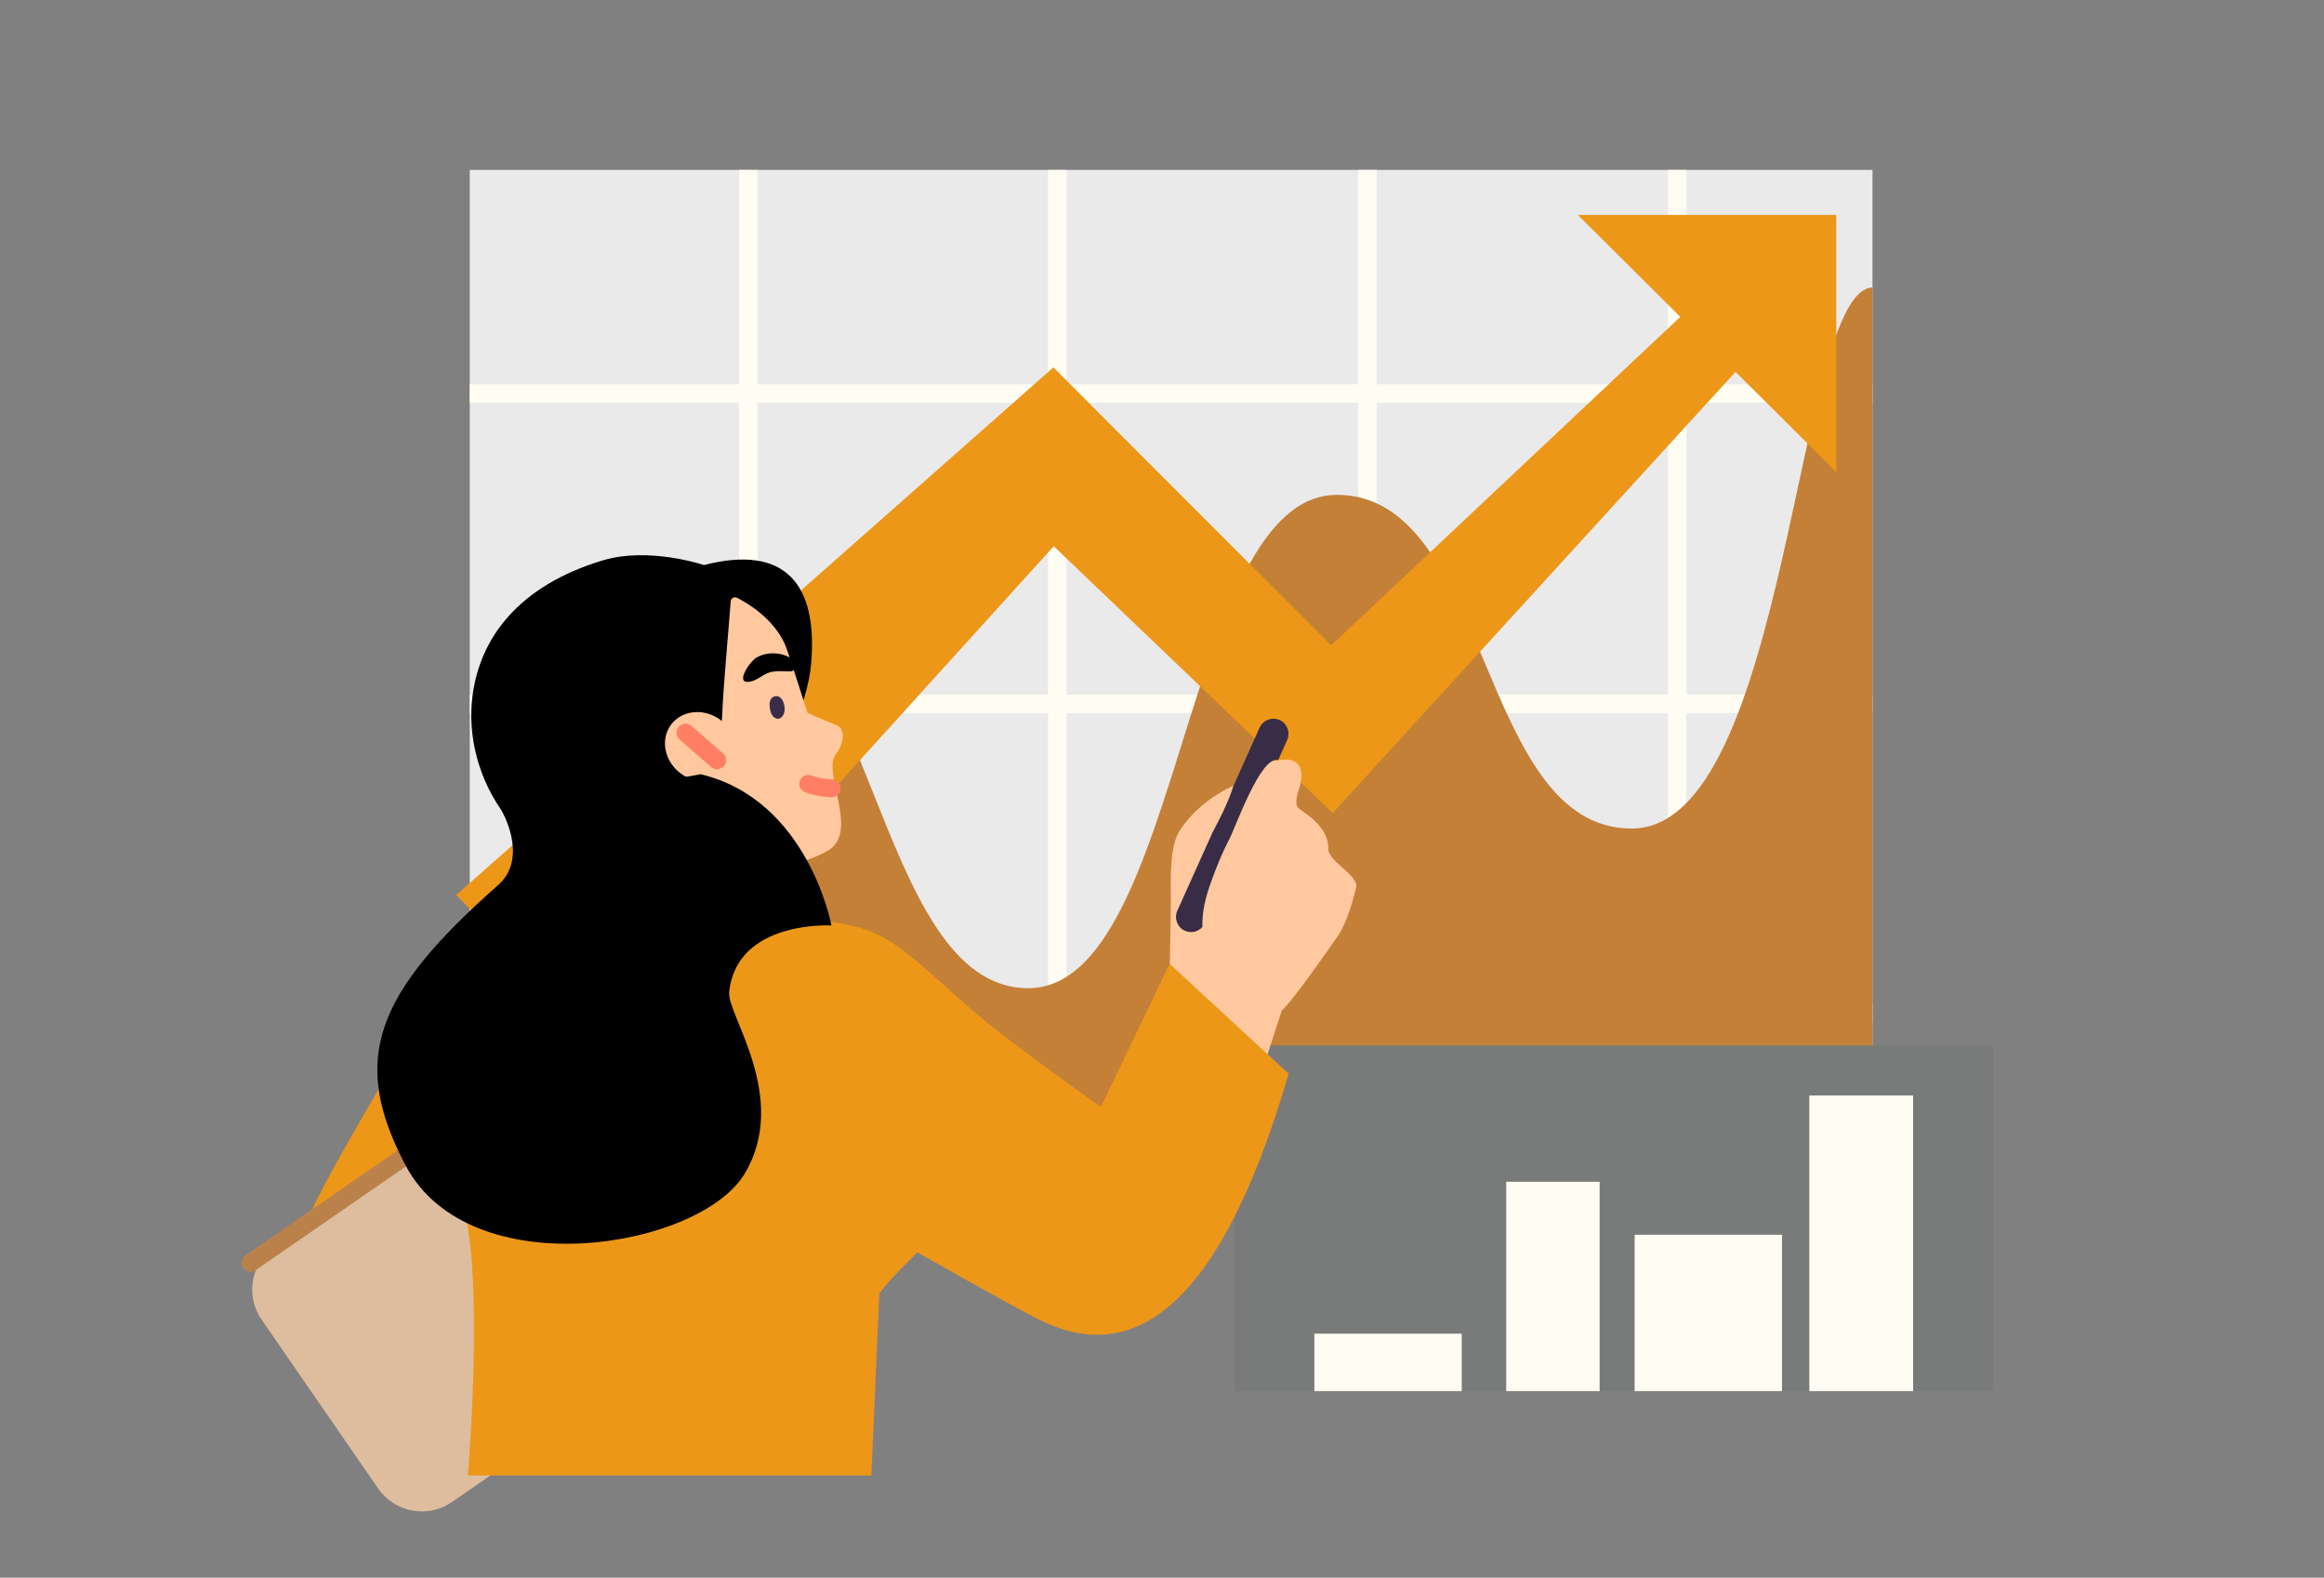 <svg version="1.1" id="Layer_1" xmlns="http://www.w3.org/2000/svg" xmlns:xlink="http://www.w3.org/1999/xlink" x="0" y="0" viewBox="0 0 1990.4 1350.8" xml:space="preserve"><rect x="0" y="0" width="1990.4" height="1350.8" fill="#808080" stroke="none"/><style>.st2{fill:#fffdf3}.st4{fill:#ed9718}.st8{fill:#ffc89e}.st9{fill:#392c47}.st10{fill:#ff7e64}</style><path id="SVGID_1_" fill="#eaeaea" d="M402.3 145.5h1201.4v846H402.3z"/><defs><path id="SVGID_00000091722349070396125060000003110332293383287227_" d="M402.3 145.5h1201.4v846H402.3z"/></defs><clipPath id="SVGID_00000041297458581464810880000013425770442752074920_"><use xlink:href="#SVGID_00000091722349070396125060000003110332293383287227_" overflow="visible"/></clipPath><g clip-path="url(#SVGID_00000041297458581464810880000013425770442752074920_)"><path class="st2" d="M1436.4 1237.2c4.4 0 7.9-3.6 7.9-7.9V-24.6c0-4.4-3.6-7.9-7.9-7.9s-7.9 3.6-7.9 7.9v1253.9c0 4.3 3.5 7.9 7.9 7.9zm-265.2 0c4.4 0 7.9-3.6 7.9-7.9V-24.6c0-4.4-3.6-7.9-7.9-7.9-4.4 0-7.9 3.6-7.9 7.9v1253.9c0 4.3 3.6 7.9 7.9 7.9zm-265.7 0c4.4 0 7.9-3.6 7.9-7.9V-24.6c0-4.4-3.6-7.9-7.9-7.9-4.4 0-7.9 3.6-7.9 7.9v1253.9c0 4.3 3.5 7.9 7.9 7.9zm-264.6 0c4.4 0 7.9-3.6 7.9-7.9V-24.6c0-4.4-3.6-7.9-7.9-7.9s-7.9 3.6-7.9 7.9v1253.9c-.1 4.3 3.5 7.9 7.9 7.9z"/><path class="st2" d="M318.5 79.6h1253.9c4.4 0 7.9-3.6 7.9-7.9 0-4.4-3.6-7.9-7.9-7.9H318.5c-4.4 0-7.9 3.6-7.9 7.9s3.5 7.9 7.9 7.9zm0 265.2h1374.2c4.4 0 7.9-3.6 7.9-7.9 0-4.4-3.6-7.9-7.9-7.9H318.5c-4.4 0-7.9 3.6-7.9 7.9 0 4.3 3.5 7.9 7.9 7.9zm0 265.7h1374.2c4.4 0 7.9-3.6 7.9-7.9s-3.6-7.9-7.9-7.9H318.5c-4.4 0-7.9 3.6-7.9 7.9s3.5 7.9 7.9 7.9zm0 264.6h1374.2c4.4 0 7.9-3.6 7.9-7.9 0-4.4-3.6-7.9-7.9-7.9H318.5c-4.4 0-7.9 3.6-7.9 7.9 0 4.4 3.5 7.9 7.9 7.9z"/></g><path d="M370.2 987.4c114.3-41.5 120.2-472.8 246-472.8 132.2 0 132.2 331.5 264.4 331.5s132.2-422.4 264.4-422.4 120.3 285.7 252.4 285.7c134.9 0 140.3-461.9 206.4-463.3v744.5H370.4c-.5 0-.9-.6-1-1.5-.1-.8.3-1.5.8-1.7z" fill="#c48037"/><path class="st4" d="M861.4 350.6l40.8-36.1 35.8 35.9 202.1 202.2 299-281.3-87.8-87.3h221.4v220.2l-86.3-85.8-311.2 340.7-33.8 37.1-38-36.4-200.9-192.1-386.1 426-125.7-127.4z"/><path fill="#797a7a" d="M1057.2 895.1h649.9v296h-649.9z"/><path class="st2" d="M1549.6 938h88.9v253.1h-88.9zM1400 1057.2h126.2v133.9H1400zm-274.3 84.7h126.2v49.2h-126.2zm164.3-130.1h80v179.3h-80z"/><path class="st4" d="M457 804.4c-23.4 13.4-92.7 58.3-133.8 129.9-51.3 89.3-99.4 166.1-64.8 200.1 29.1 28.5 209.3 100.8 209.3 100.8l37.9-252.3L457 804.4z"/><path d="M224 1129.8l99.9 144.7c14.2 20.5 42.6 25.8 63.1 11.6l224.2-154.8c20.5-14.2 25.8-42.6 11.6-63.1L523 923.5c-14.2-20.5-42.6-25.8-63.1-11.6l-224.2 154.7c-20.7 14.3-25.9 42.7-11.7 63.2z" fill="#ddbd9e"/><path d="M637.3 1096.9c-2.4 0-4.8-1.2-6.3-3.3L502.2 906.9c-1.8-2.7-4.6-4.5-7.9-5.1-3.2-.6-6.5.1-9.1 1.9L219 1087.5c-3.5 2.4-8.3 1.5-10.7-2s-1.5-8.3 2-10.7l266.2-183.7c6.1-4.2 13.4-5.7 20.7-4.4 7.3 1.3 13.6 5.4 17.7 11.5l128.8 186.6c2.4 3.5 1.5 8.3-2 10.7-1.4 1-2.9 1.4-4.4 1.4z" fill="#ba824a"/><path class="st8" d="M1137.6 726.6c.3-10.5-6.3-19.3-13.8-25.8-3.7-3.2-7.8-5.7-11.5-8.8-4.5-3.7-.5-13.7.9-18.8 4.5-16.1-2-23.8-13.6-22.8 0 0-15.6 1.5-17.2 3.2-17.3 18.5-17.3 16.5-20.3 16.7 0 0-33.4 11.7-52 41.4-9.1 14.5-7.2 43.9-7.3 60.6-.1 9.3-1.1 63.9-1.1 63.9l-66.9 155.3 117.5 12.9 45.6-139.4c8.1-6.3 42.1-55.1 47.8-63.5 5.9-8.6 11.3-23 15.8-41.7 2.3-10.4-24.2-22.3-23.9-33.2z"/><path class="st9" d="M1008.3 779.8l30.3-67.3c14.8-27.5 17.4-38.7 17.4-38.7l22.8-50.8c2.9-6.5 10.6-9.4 17.1-6.5s9.4 10.6 6.5 17.1l-7.6 17c-15.3-3.6-36.3 57.2-42.2 68.4-6.1 11.5-10.8 23.5-15.2 35.7-4.7 12.7-8 25.5-7.6 39-3.7 4.1-9.7 5.6-15 3.2-6.5-2.9-9.4-10.6-6.5-17.1z"/><path d="M694.7 568.3c-5.9 68.4-85.6 190.4-154.1 185.8-97.7-6.6-144.5-89.6-136-157.7 6.4-51.2 40.6-95.1 111.3-116.5 39.8-12.1 87 3.9 87 3.9 69.5-17.9 97.7 16.1 91.8 84.5z"/><path class="st8" d="M494.9 747.1c65.8-12.2 120.9-55.5 123.8-138.2.7-20.2 6-77.8 7.1-94 .2-2.7 3-4.3 5.4-3.1 9.7 4.9 30.9 17.7 41.1 39.8 2 4.3 19.3 58.8 19.3 58.8 27.1 12.1 26.8 9.7 29.4 15.1 2.6 5.4-.9 14.7-4.7 19.6-4.1 5.4-3.5 11.4-2.7 18.2 2.5 20.3 13.7 46.7.4 61.2-7.9 8.7-43.6 19.1-62.6 23.4-8.9 2-11.4 67.1-10 76.1l-2.7.4-160.7-4.8 16.9-72.5z"/><path d="M680.5 566c-8.6-7.9-23.4-8.7-33.1-2.7-5.3 3.3-19.1 23.4-4.4 20.2 6.7-1.5 11.2-7.1 18.2-8.3 3.9-.7 7.8-.6 11.7-.4 1.8.1 3.6.2 5.4-.2 3.8-1.2 5.3-5.7 2.2-8.6z"/><path class="st10" d="M587.1 738.5c-2.4-3.9.7-8.9 5.2-8.6l54.9 24.9c-4.7 15-6.4 50.5-6 64.5-.2 1.7-.5 3.3-.7 5l-1.7.3-31.1-1-51.5-16.2 30.9-68.9z"/><path class="st9" d="M666.2 615.4c1.5 0 2.8-.7 3.9-2.1 1.6-2 2-4.8 1.9-6.8-.1-4-2.1-10.5-7.2-10.5-3.8.3-5.7 3-5.7 7.1 0 2.5.4 5 1.3 7.4 1 2.8 3.4 4.9 5.8 4.9z"/><path class="st10" d="M712.3 682.6c-.5 0-11.6-.1-22.8-4.3-4-1.5-6-6-4.4-9.9 1.5-4 6-6 9.9-4.4 8.5 3.2 17.2 3.3 17.3 3.3 4.2 0 7.7 3.5 7.7 7.7s-3.4 7.6-7.7 7.6z"/><path d="M1010 1044.8c-.4 0-14.6-.7-14.6-.7-4.2-.2-7.5-3.8-7.3-8s3.8-7.5 8-7.3l14.3.7c4.2.2 7.5 3.8 7.3 8-.2 4-3.6 7.3-7.7 7.3z" fill="#484275"/><path class="st4" d="M474.8 799.9L641.1 787c114.9-1.9 114.8 10.8 190.3 76.8 32.4 28.4 111.5 84 111.5 84l58.8-122.6 102 94.1c-61.3 209.9-138.2 249.4-215.1 209.9-31.7-16.3-102.8-56.9-102.8-56.9s-20.6 19.3-32.7 35l-6.8 156H400.7s14.2-166.5-4-231.1c-22.4-79.5-33.5-211.9 78.1-232.3z"/><path class="st8" d="M625.4 658c-9.3 12.7-28.3 14.6-42.3 4.3s-17.8-29-8.5-41.7 28.3-14.6 42.3-4.3c14 10.4 17.8 29 8.5 41.7z"/><path class="st10" d="M614.1 658.6c-1.8 0-3.6-.6-5.1-1.9l-26.9-23.5c-3.2-2.8-3.5-7.7-.7-10.9s7.7-3.5 10.9-.7l26.9 23.5c3.2 2.8 3.5 7.7.7 10.9-1.5 1.7-3.7 2.6-5.8 2.6z"/><path d="M624.5 849.7c6.1-62.1 87.6-57.3 87.6-57.3S692.3 684.8 600 662.9l-170.6 30.8s24 40.4-2.7 64C321 851.1 299.5 907 347.3 997.7c54.9 104.2 252 71.7 290.6 7 38.6-64.8-15.3-136.2-13.4-155z"/></svg>